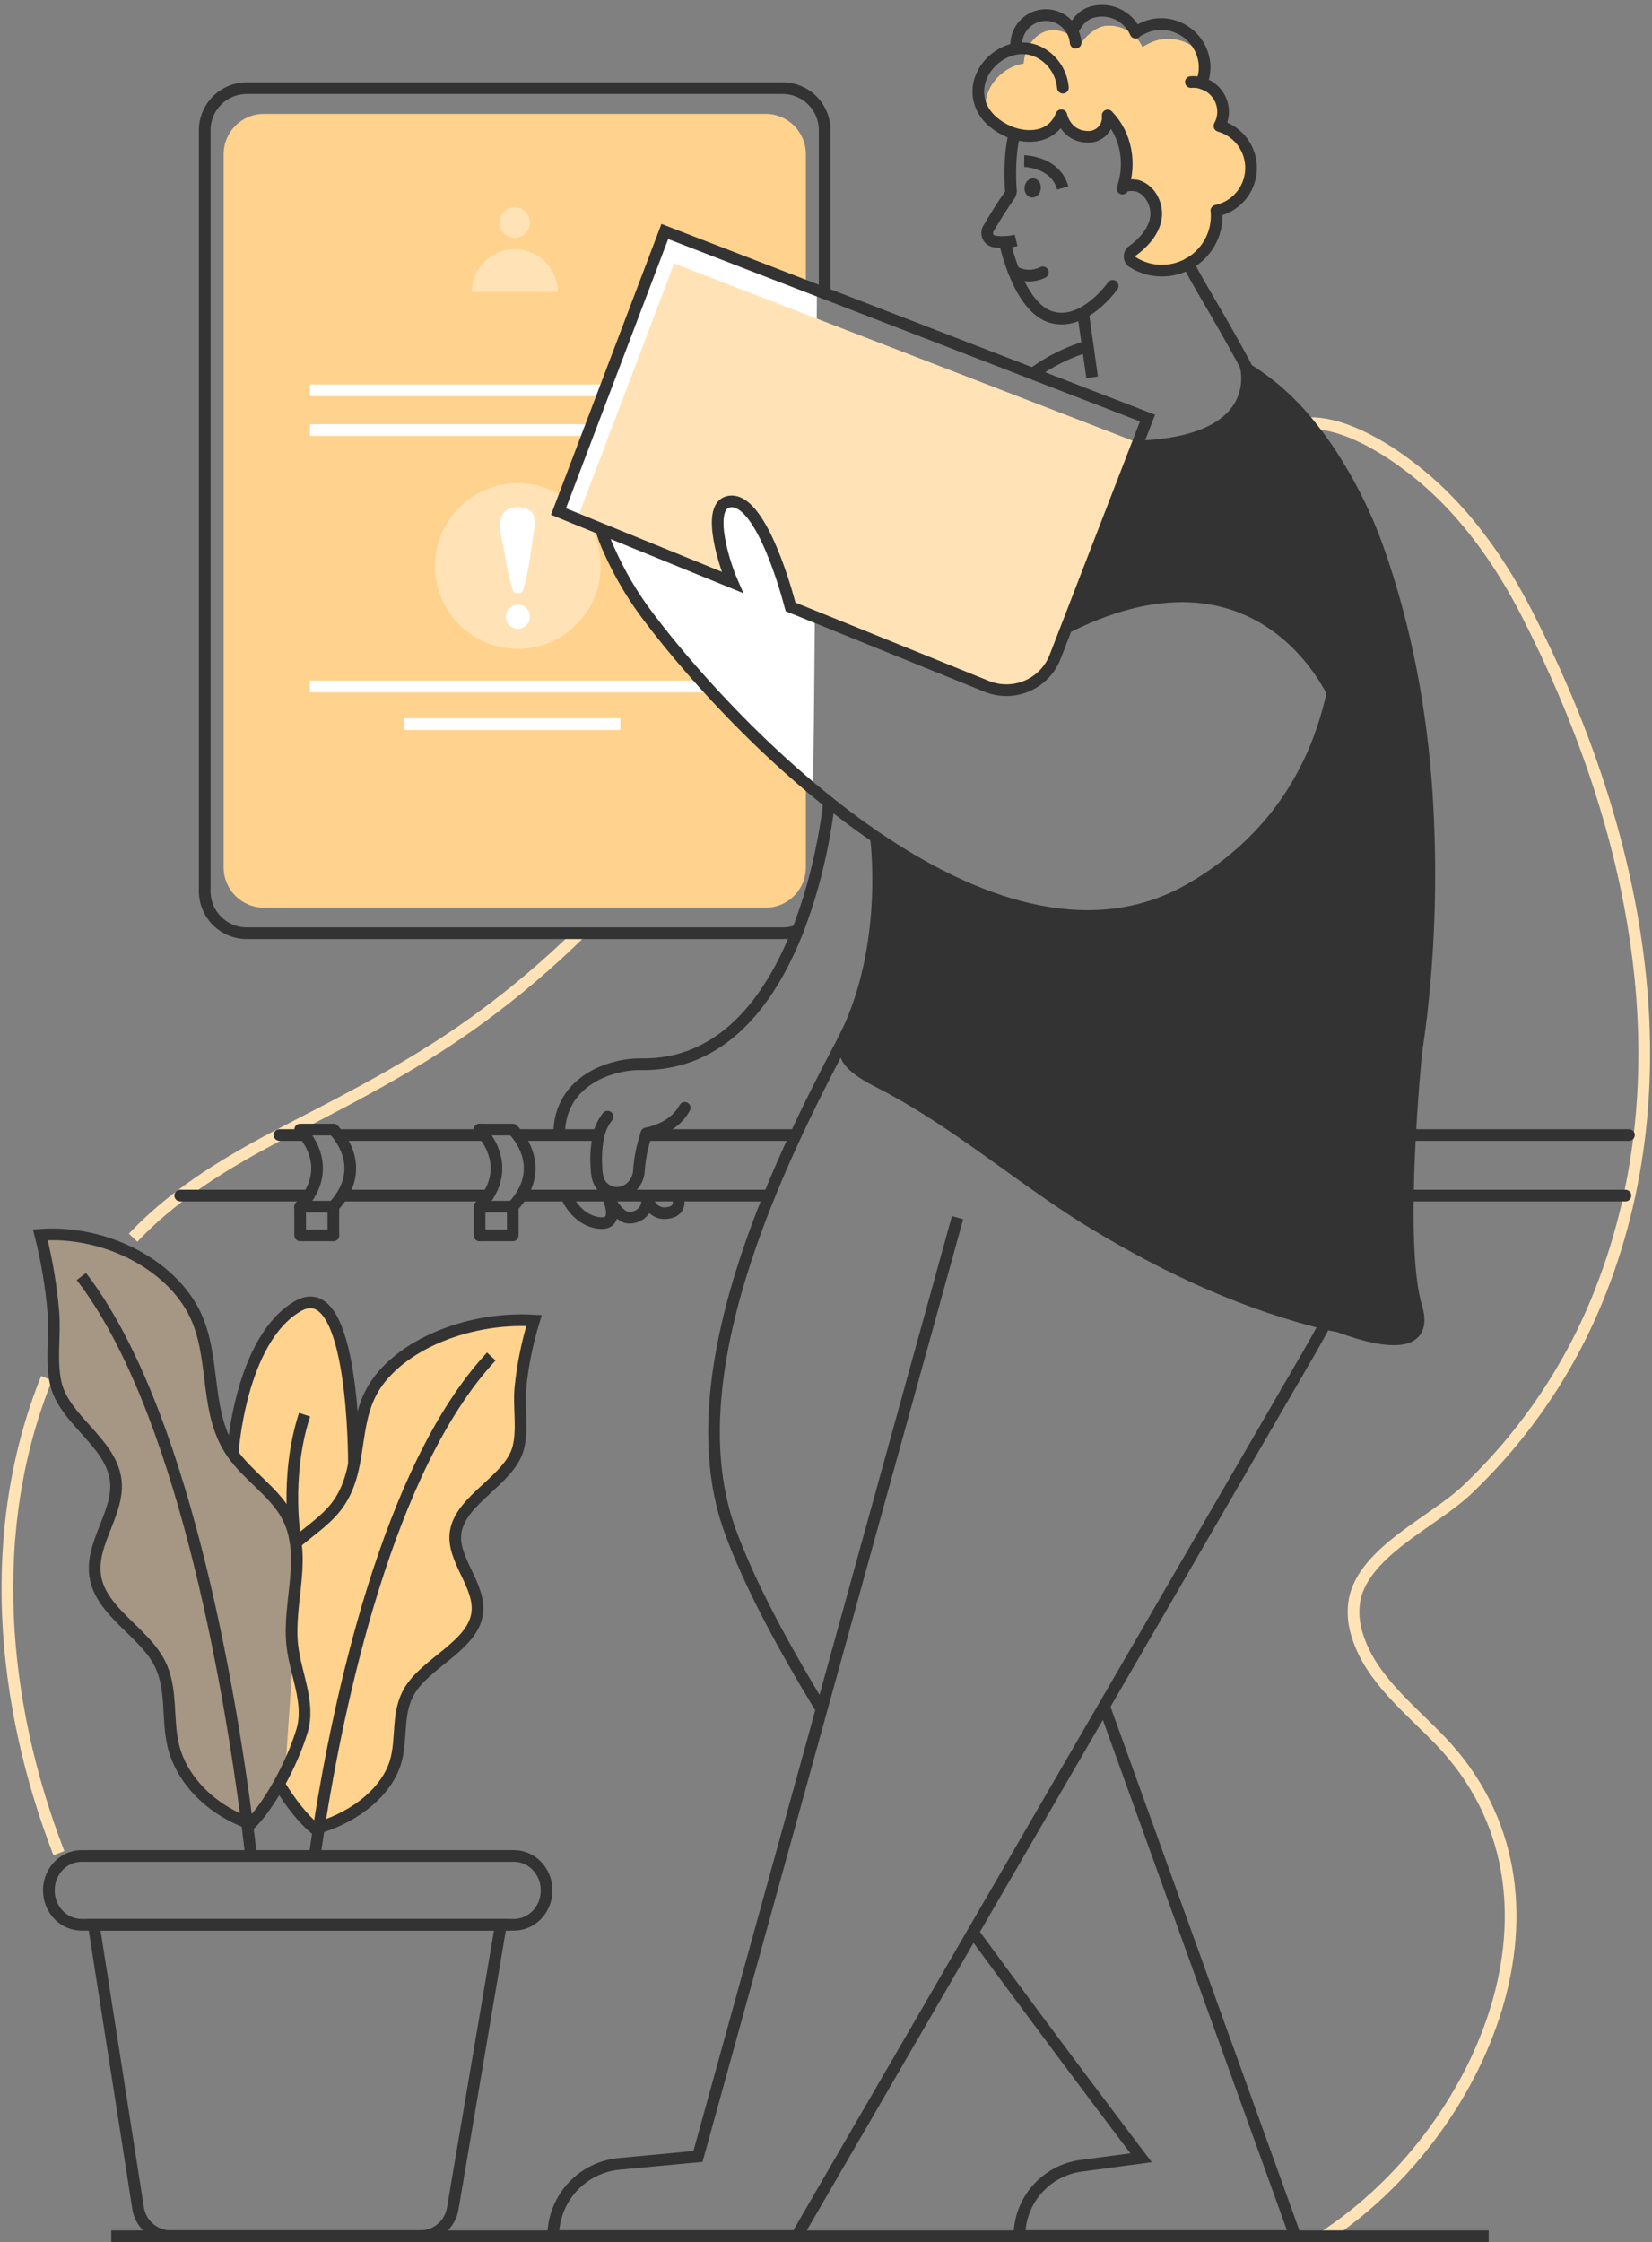 <?xml version="1.0" encoding="UTF-8"?> <svg xmlns="http://www.w3.org/2000/svg" width="297" height="403" viewBox="0 0 297 403" fill="none"><rect x="0" y="0" width="297" height="403" fill="#808080" stroke="none"/><path d="M230.439 77.307C238.884 72.609 252.044 82.195 257.862 87.578C264.662 93.835 270.146 101.8 274.364 110C293.515 147.227 303.582 191.515 287.844 231.853C282.544 245.509 274.275 257.816 263.635 267.884C257.653 273.515 245.342 278.826 243.546 287.44C243.161 289.578 243.314 291.779 243.991 293.844C246.368 301.738 253.546 307.209 259.031 312.955C285.364 340.604 266.324 383.466 238.168 401.937" stroke="#FFE3B7" stroke-width="2.098" stroke-miterlimit="10"></path><path d="M23.932 222.463C32.154 213.729 42.66 207.827 53.225 202.396C64.665 196.516 75.923 190.596 86.323 182.96C92.654 178.322 98.644 173.235 104.247 167.738" stroke="#FFE3B7" stroke-width="2.098" stroke-miterlimit="10"></path><path d="M10.586 333.079C0.079 305.937 -2.588 274.826 8.372 247.715" stroke="#FFE3B7" stroke-width="2.098" stroke-miterlimit="10"></path><path d="M148.26 52.497V23.403C148.26 21.399 147.464 19.478 146.047 18.061C144.63 16.644 142.708 15.848 140.704 15.848H44.362C42.358 15.848 40.436 16.644 39.02 18.061C37.603 19.478 36.807 21.399 36.807 23.403V160.212C36.815 162.21 37.615 164.124 39.031 165.534C40.447 166.944 42.364 167.736 44.362 167.736H140.718C141.653 167.744 142.581 167.565 143.447 167.212" stroke="#333333" stroke-width="2.098" stroke-linecap="round" stroke-linejoin="round"></path><path d="M137.647 20.471H47.438C43.444 20.471 40.207 23.708 40.207 27.702V155.91C40.207 159.904 43.444 163.142 47.438 163.142H137.647C141.641 163.142 144.878 159.904 144.878 155.91V27.702C144.878 23.708 141.641 20.471 137.647 20.471Z" fill="#FFD28D"></path><path d="M136.245 31.512H49.987C47.989 31.512 46.369 33.131 46.369 35.13V54.605C46.369 56.603 47.989 58.223 49.987 58.223H136.245C138.243 58.223 139.862 56.603 139.862 54.605V35.13C139.862 33.131 138.243 31.512 136.245 31.512Z" fill="#FFD28D"></path><path d="M92.54 42.765C94.067 42.765 95.304 41.527 95.304 40.001C95.304 38.474 94.067 37.236 92.54 37.236C91.013 37.236 89.775 38.474 89.775 40.001C89.775 41.527 91.013 42.765 92.54 42.765Z" fill="#FFE3B7"></path><path d="M84.822 52.497C84.822 50.45 85.636 48.486 87.083 47.038C88.531 45.591 90.495 44.777 92.542 44.777C94.59 44.777 96.553 45.591 98.001 47.038C99.449 48.486 100.262 50.45 100.262 52.497H84.822Z" fill="#FFE3B7"></path><path d="M93.105 86.848C90.159 86.846 87.279 87.718 84.83 89.353C82.38 90.989 80.47 93.313 79.342 96.035C78.214 98.756 77.918 101.75 78.493 104.639C79.067 107.528 80.485 110.182 82.568 112.265C84.65 114.347 87.304 115.765 90.193 116.34C93.082 116.914 96.077 116.618 98.798 115.49C101.518 114.362 103.844 112.453 105.479 110.003C107.114 107.553 107.986 104.673 107.985 101.728C107.983 97.781 106.415 93.997 103.625 91.207C100.835 88.417 97.051 86.849 93.105 86.848ZM93.105 113.017C92.528 113.017 91.975 112.788 91.568 112.38C91.16 111.972 90.931 111.42 90.931 110.843C90.931 110.267 91.16 109.714 91.568 109.306C91.975 108.899 92.528 108.67 93.105 108.67C93.681 108.67 94.234 108.899 94.642 109.306C95.049 109.714 95.278 110.267 95.278 110.843C95.278 111.42 95.049 111.972 94.642 112.38C94.234 112.788 93.681 113.017 93.105 113.017ZM95.86 96.283C95.394 99.51 94.998 102.91 94.051 106.061C93.82 106.808 92.403 106.808 92.171 106.061C91.491 103.701 90.969 101.299 90.607 98.87C90.318 97.092 89.274 94.248 90.274 92.523C91.136 90.994 93.585 90.803 94.998 91.603C96.749 92.603 96.078 94.679 95.86 96.283Z" fill="#FFE3B7"></path><path d="M93.105 113.017C94.305 113.017 95.278 112.044 95.278 110.843C95.278 109.643 94.305 108.67 93.105 108.67C91.904 108.67 90.932 109.643 90.932 110.843C90.932 112.044 91.904 113.017 93.105 113.017Z" fill="white"></path><path d="M95.862 96.284C95.396 99.511 95 102.911 94.053 106.062C93.822 106.809 92.404 106.809 92.173 106.062C91.493 103.702 90.971 101.3 90.609 98.871C90.32 97.093 89.276 94.249 90.276 92.524C91.138 90.995 93.587 90.804 95 91.604C96.751 92.604 96.08 94.68 95.862 96.284Z" fill="white"></path><path d="M55.721 70.152H128.414" stroke="white" stroke-width="2.098" stroke-miterlimit="10"></path><path d="M55.721 77.301H128.414" stroke="white" stroke-width="2.098" stroke-miterlimit="10"></path><path d="M55.721 123.381H128.414" stroke="white" stroke-width="2.098" stroke-miterlimit="10"></path><path d="M146.112 141.823C146.387 142.036 146.867 52.178 146.867 52.178L119.521 41.609C119.521 41.609 99.192 91.436 100.423 91.938L105.912 94.16C105.912 94.16 107.267 93.089 110.41 100.827C113.552 108.565 136.201 134.2 146.112 141.823Z" fill="white"></path><path d="M72.603 130.152H111.528" stroke="white" stroke-width="2.098" stroke-miterlimit="10"></path><path d="M255.537 182.252C255.181 186.127 250.399 230.581 255.034 239.261C256.714 242.403 240.039 239.394 239.034 239.163C223.923 235.607 209.772 229.052 196.528 221.078C183.283 213.105 171.581 202.612 157.772 195.541C155.221 194.234 149.572 191.372 151.243 187.625C154.088 181.243 157.581 172.434 157.857 164.643L157.772 154.421C157.772 154.421 155.754 148.003 162.337 153.625C168.919 159.247 199.039 174.07 218.537 156.896C238.034 139.723 239.19 126.141 239.19 126.141C239.19 126.141 226.706 95.59 191.163 114.279L203.719 81.834C203.719 81.834 201.999 79.652 207.439 80.056C212.879 80.461 222.968 77.772 224.217 67.803C224.217 67.803 224.314 64.55 230.07 70.701C235.826 76.852 263.026 100.874 255.537 182.252Z" fill="#333333"></path><path d="M185.66 67.167C188.71 64.93 192.125 63.242 195.753 62.176" stroke="#333333" stroke-width="2.098" stroke-miterlimit="10"></path><path d="M172.15 218.857L147.706 307.231L125.484 387.595L111.333 388.928C108.088 389.227 105.073 390.727 102.876 393.133C100.679 395.539 99.46 398.679 99.457 401.937H143.221L174.919 347.306L198.497 306.662L235.359 243.106C236.426 241.253 237.461 239.4 238.47 237.506C238.487 237.485 238.497 237.458 238.497 237.431" stroke="#333333" stroke-width="2.098" stroke-miterlimit="10"></path><path d="M254.629 189.051C254.963 186.891 255.256 184.731 255.518 182.557C255.518 182.455 255.518 182.366 255.545 182.264C257.041 169.102 257.359 155.833 256.496 142.615C256.502 142.577 256.502 142.538 256.496 142.499C255.518 128.113 252.878 113.002 247.607 98.268C246.076 94.019 244.183 89.909 241.949 85.984C241.785 85.66 241.598 85.34 241.394 85.02C240.691 83.793 239.936 82.597 239.171 81.415C238.136 79.855 237.038 78.34 235.887 76.895C234.171 74.702 232.267 72.661 230.198 70.797C230.185 70.793 230.172 70.785 230.163 70.775C230.152 70.765 230.145 70.753 230.14 70.74C228.603 69.378 226.969 68.131 225.251 67.006C224.931 66.788 224.611 66.584 224.287 66.38C224.237 66.341 224.183 66.307 224.127 66.277" stroke="#333333" stroke-width="2.098" stroke-miterlimit="10"></path><path d="M198.497 306.66L232.87 401.936H183.27C183.27 398.84 184.394 395.85 186.432 393.521C188.471 391.192 191.286 389.683 194.354 389.273L205.15 387.829C205.15 387.829 190.634 368.718 174.928 347.3" stroke="#333333" stroke-width="2.098" stroke-miterlimit="10"></path><path d="M204.595 79.582L189.697 118.053C189.247 119.214 188.571 120.274 187.707 121.172C186.844 122.07 185.81 122.786 184.667 123.28C183.524 123.775 182.293 124.037 181.048 124.051C179.803 124.065 178.567 123.832 177.413 123.364L142.124 109.079C142.106 109.031 142.091 108.982 142.079 108.933C141.635 107.155 137.075 90.115 131.546 90.115C127.301 90.115 129.324 98.519 131.101 103.275C131.306 103.786 131.497 104.266 131.67 104.675L131.395 104.559L103.764 93.297L121.19 47.359L155.213 60.502L204.595 79.582Z" fill="#FFE3B7"></path><path d="M131.662 104.676C129.808 100.432 126.857 90.116 131.55 90.116C137.079 90.116 141.635 107.169 142.084 108.934L142.128 109.08L177.413 123.369C178.569 123.836 179.806 124.069 181.053 124.053C182.3 124.037 183.531 123.774 184.675 123.277C185.818 122.781 186.852 122.062 187.715 121.162C188.578 120.262 189.254 119.2 189.702 118.036L206.302 75.147L153.537 54.752L119.519 41.609L100.408 91.938L131.662 104.676Z" stroke="#333333" stroke-width="2.098" stroke-miterlimit="10"></path><path d="M241.034 103.595C242.092 122.04 237.972 145.635 214.457 159.524C179.67 180.093 133.63 133.493 116.586 110.88C113.769 107.166 111.39 103.139 109.497 98.88C108.922 97.64 108.441 96.36 108.057 95.049" stroke="#333333" stroke-width="2.098" stroke-miterlimit="10"></path><path d="M157.467 150.439C157.467 150.439 160.133 169.866 151.911 186.382L151.947 186.337C151.947 186.337 151.947 186.368 151.92 186.382C139.298 210.057 121.227 247.826 131.307 275.27C134.733 284.604 140.64 295.715 147.702 307.235" stroke="#333333" stroke-width="2.098" stroke-miterlimit="10"></path><path d="M218.67 37.863L218.697 37.987C218.91 40.59 218.082 43.17 216.393 45.161C214.705 47.152 212.294 48.391 209.692 48.605C208.026 48.749 206.352 48.457 204.834 47.756C204.4 47.572 203.982 47.35 203.585 47.094C203.423 46.981 203.291 46.83 203.199 46.655C203.108 46.48 203.06 46.285 203.06 46.087C203.06 45.889 203.108 45.695 203.199 45.52C203.291 45.344 203.423 45.194 203.585 45.081C205.497 43.703 207.243 41.783 207.741 39.534C207.89 38.842 207.903 38.128 207.777 37.432C207.641 36.544 207.274 35.708 206.714 35.006C206.154 34.305 205.421 33.761 204.585 33.432C204.324 33.354 204.053 33.311 203.781 33.303C203.012 33.241 202.003 33.338 201.803 33.907C202.785 31.149 202.825 28.144 201.919 25.361C201.355 23.639 200.405 22.068 199.141 20.77C199.198 21.273 199.145 21.782 198.982 22.262C198.821 22.742 198.555 23.18 198.205 23.545C197.854 23.911 197.427 24.194 196.954 24.376C196.482 24.558 195.975 24.633 195.47 24.596C191.554 24.463 190.816 20.73 190.816 20.73C190.816 20.73 190.816 20.774 190.816 20.801C189.11 25.054 184.15 25.169 180.594 23.281C179.333 22.634 178.226 21.724 177.345 20.614C176.336 16.254 179.932 12.041 184.079 11.436C184.168 8.663 186.19 5.694 188.919 5.467C189.869 5.386 190.824 5.561 191.684 5.975C192.544 6.388 193.277 7.025 193.808 7.818C193.883 7.938 193.968 8.067 194.034 8.201C195.15 6.583 196.977 4.81 198.923 4.645C200.273 4.55 201.62 4.873 202.781 5.569C203.942 6.266 204.86 7.302 205.412 8.538C205.412 8.347 207.123 7.565 207.296 7.494C208.895 6.886 210.649 6.828 212.285 7.328C213.92 7.827 215.342 8.857 216.328 10.254C216.427 10.64 216.492 11.034 216.523 11.432C216.621 12.62 216.438 13.816 215.99 14.921C216.621 15.101 217.212 15.403 217.728 15.809C218.844 16.627 219.593 17.852 219.812 19.218C219.834 19.356 219.848 19.494 219.856 19.632C219.945 20.673 219.723 21.717 219.216 22.632C220.531 23.007 221.724 23.719 222.68 24.698C223.634 25.676 224.317 26.886 224.661 28.209C224.769 28.647 224.842 29.093 224.879 29.543C225.03 31.447 224.484 33.342 223.341 34.873C222.199 36.403 220.538 37.466 218.67 37.863Z" fill="#FFD28D"></path><path d="M218.669 37.862L218.696 37.986C218.91 40.588 218.081 43.169 216.393 45.16C214.704 47.151 212.294 48.39 209.692 48.604C208.026 48.748 206.352 48.456 204.834 47.755C206.745 46.377 208.492 44.453 208.985 42.204C209.16 41.368 209.141 40.503 208.929 39.675C208.717 38.847 208.318 38.08 207.763 37.431C207.627 36.544 207.261 35.707 206.701 35.005C206.141 34.303 205.407 33.76 204.572 33.431C204.31 33.353 204.04 33.31 203.767 33.302C204.031 30.522 203.377 27.732 201.905 25.36C201.341 23.637 200.391 22.067 199.127 20.768C199.185 21.272 199.131 21.781 198.969 22.261C198.807 22.741 198.541 23.179 198.191 23.544C197.84 23.91 197.413 24.193 196.941 24.375C196.468 24.556 195.961 24.632 195.456 24.595C191.541 24.462 190.803 20.729 190.803 20.729C190.803 20.729 190.803 20.773 190.803 20.8C189.096 25.053 184.136 25.168 180.581 23.28C179.32 22.633 178.212 21.723 177.332 20.613C176.323 16.253 179.918 12.04 184.065 11.435C184.154 8.662 186.176 5.693 188.905 5.466C189.856 5.385 190.811 5.56 191.671 5.974C192.531 6.387 193.264 7.024 193.794 7.817C193.869 7.937 193.954 8.066 194.021 8.2C195.136 6.582 196.963 4.809 198.909 4.644C200.262 4.546 201.612 4.868 202.775 5.564C203.938 6.261 204.859 7.299 205.412 8.537C205.412 8.346 207.123 7.564 207.296 7.493C208.894 6.885 210.649 6.827 212.284 7.327C213.919 7.826 215.342 8.856 216.327 10.253C216.426 10.639 216.492 11.033 216.523 11.431C216.621 12.619 216.438 13.815 215.989 14.92C216.621 15.1 217.212 15.402 217.727 15.809C217.646 16.419 217.486 17.017 217.252 17.586C218.237 17.875 219.124 18.432 219.812 19.195C219.834 19.333 219.847 19.471 219.856 19.608C219.945 20.65 219.722 21.694 219.216 22.608C219.877 22.797 220.511 23.072 221.101 23.426C221.005 24.076 220.794 24.703 220.478 25.279C222.159 25.752 223.632 26.776 224.661 28.186C224.769 28.624 224.842 29.07 224.878 29.52C225.036 31.427 224.492 33.328 223.349 34.863C222.206 36.399 220.542 37.465 218.669 37.862Z" fill="#FFD28D"></path><path d="M184.133 28.955C184.133 28.955 189.768 29.035 191.062 33.791" stroke="#333333" stroke-width="2.098" stroke-miterlimit="10"></path><path d="M182.68 43.205C181.398 43.521 180.067 43.586 178.76 43.396C178.514 43.354 178.283 43.253 178.085 43.102C177.887 42.95 177.728 42.753 177.623 42.528C177.518 42.302 177.469 42.054 177.48 41.805C177.492 41.556 177.563 41.313 177.689 41.098C178.862 39.111 180.071 37.147 181.387 35.258C181.593 35.018 181.72 34.72 181.751 34.405C181.751 34.405 181.209 28.525 182.396 24.014" stroke="#333333" stroke-width="2.098" stroke-miterlimit="10"></path><path d="M187.115 33.96C187.234 33.012 186.677 32.162 185.871 32.061C185.065 31.959 184.315 32.645 184.196 33.592C184.077 34.54 184.634 35.39 185.44 35.491C186.246 35.593 186.996 34.907 187.115 33.96Z" fill="#333333"></path><path d="M213.742 47.355C213.862 48.533 219.147 56.689 223.924 65.693C223.922 65.708 223.922 65.723 223.924 65.738C224.013 65.929 224.102 66.133 224.204 66.338" stroke="#333333" stroke-width="2.098" stroke-linecap="round" stroke-linejoin="round"></path><path d="M194.68 55.978L196.342 67.81" stroke="#333333" stroke-width="2.098" stroke-miterlimit="10"></path><path d="M180.643 43.502C180.643 43.502 183.051 55.218 188.976 56.991C194.9 58.764 200.043 51.373 200.043 51.373" stroke="#333333" stroke-width="2.098" stroke-linecap="round" stroke-linejoin="round"></path><path d="M182.26 48.785C183.047 49.245 183.936 49.502 184.847 49.531C185.758 49.56 186.662 49.362 187.478 48.954" stroke="#333333" stroke-width="2.098" stroke-linecap="round" stroke-linejoin="round"></path><path d="M193.386 7.667C193.315 6.758 193.009 5.883 192.497 5.129C191.846 4.129 190.879 3.377 189.75 2.992C188.62 2.607 187.395 2.612 186.269 3.006C185.143 3.399 184.181 4.159 183.538 5.164C182.894 6.168 182.606 7.359 182.719 8.547" stroke="#333333" stroke-width="2.098" stroke-miterlimit="10" stroke-linecap="round"></path><path d="M191.092 15.757C190.98 14.473 190.558 13.235 189.861 12.151C189.164 11.067 188.214 10.169 187.092 9.534C181.444 6.374 174.203 12.512 176.226 18.592C176.937 20.708 178.63 22.245 180.559 23.268C184.115 25.157 189.092 25.046 190.781 20.788L190.808 20.721C190.808 20.721 191.546 24.45 195.461 24.588C195.967 24.623 196.474 24.547 196.947 24.366C197.42 24.183 197.847 23.899 198.199 23.534C198.55 23.168 198.816 22.73 198.979 22.25C199.142 21.77 199.197 21.26 199.141 20.756C202.51 24.223 203.39 29.405 201.808 33.899C202.097 33.09 204.03 33.237 204.59 33.423C206.999 34.263 208.283 37.112 207.75 39.53C207.248 41.792 205.501 43.703 203.599 45.09C203.437 45.202 203.304 45.353 203.213 45.527C203.121 45.702 203.073 45.897 203.073 46.094C203.073 46.292 203.121 46.486 203.213 46.661C203.304 46.836 203.437 46.986 203.599 47.099C205.41 48.263 207.556 48.794 209.701 48.61C212.303 48.396 214.712 47.157 216.401 45.167C218.089 43.177 218.919 40.598 218.706 37.997L218.679 37.872C220.396 37.513 221.943 36.589 223.074 35.247C224.205 33.906 224.854 32.225 224.918 30.472C224.981 28.719 224.457 26.994 223.427 25.574C222.397 24.154 220.921 23.12 219.235 22.637C219.741 21.722 219.963 20.678 219.875 19.637C219.752 18.224 219.076 16.917 217.994 16.001C216.911 15.085 215.51 14.634 214.097 14.748" stroke="#333333" stroke-width="2.098" stroke-linecap="round" stroke-linejoin="round"></path><path d="M193.158 4.915C194.225 3.137 195.403 2.142 197.603 1.959C198.968 1.848 200.333 2.166 201.509 2.869C202.684 3.571 203.611 4.624 204.158 5.879C204.083 5.706 205.869 4.893 206.052 4.822C206.764 4.549 207.513 4.384 208.274 4.333C210.303 4.223 212.296 4.902 213.837 6.227C215.379 7.552 216.348 9.421 216.545 11.444C216.643 12.632 216.46 13.827 216.012 14.933" stroke="#333333" stroke-width="2.098" stroke-linecap="square" stroke-linejoin="round"></path><path d="M223.924 65.699C223.924 65.699 228.075 79.504 204.342 80.25" stroke="#333333" stroke-width="2.098" stroke-miterlimit="10"></path><path d="M100.524 204.002C100.484 193.909 110.404 191.193 115.155 191.282C144.599 191.842 149.039 144.225 149.039 144.225" stroke="#333333" stroke-width="2.098" stroke-linecap="round" stroke-linejoin="round"></path><path d="M254.63 189.049C254.63 189.049 251.155 223.333 254.63 234.871C258.106 246.409 238.119 237.355 238.119 237.355" stroke="#333333" stroke-width="2.098" stroke-miterlimit="10"></path><path d="M55.507 214.889H32.4" stroke="#333333" stroke-width="2.098" stroke-linecap="round" stroke-linejoin="round"></path><path d="M138.297 214.889H94.084" stroke="#333333" stroke-width="2.098" stroke-linecap="round" stroke-linejoin="round"></path><path d="M87.743 214.889H61.641" stroke="#333333" stroke-width="2.098" stroke-linecap="round" stroke-linejoin="round"></path><path d="M87.069 204.004H61.26" stroke="#333333" stroke-width="2.098" stroke-linecap="round" stroke-linejoin="round"></path><path d="M107.635 204.004H93.701" stroke="#333333" stroke-width="2.098" stroke-linecap="round" stroke-linejoin="round"></path><path d="M143.054 204.004H116.143" stroke="#333333" stroke-width="2.098" stroke-linecap="round" stroke-linejoin="round"></path><path d="M54.812 204.004H50.248" stroke="#333333" stroke-width="2.098" stroke-linecap="round" stroke-linejoin="round"></path><path d="M86.217 203.027H92.186C92.186 203.027 99.026 209.485 92.186 216.876V222.041H86.217" stroke="#333333" stroke-width="2.098" stroke-linecap="round" stroke-linejoin="round"></path><path d="M59.932 203.027C59.932 203.027 66.772 209.485 59.932 216.876V222.041" stroke="#333333" stroke-width="2.098" stroke-linecap="round" stroke-linejoin="round"></path><path d="M59.932 222.041H53.963V216.876C60.807 209.485 53.963 203.027 53.963 203.027H59.932" stroke="#333333" stroke-width="2.098" stroke-linecap="round" stroke-linejoin="round"></path><path d="M86.217 203.027C86.217 203.027 93.061 209.485 86.217 216.876V222.041" stroke="#333333" stroke-width="2.098" stroke-linecap="round" stroke-linejoin="round"></path><path d="M53.963 216.875H59.932" stroke="#333333" stroke-width="2.098" stroke-linecap="round" stroke-linejoin="round"></path><path d="M86.217 216.875H92.186" stroke="#333333" stroke-width="2.098" stroke-linecap="round" stroke-linejoin="round"></path><path d="M109.224 200.707C108.463 201.679 107.92 202.804 107.633 204.005C107.256 205.779 107.114 207.594 107.211 209.405C107.238 211.183 107.46 213.005 109.149 213.938C111.687 215.356 114.736 213.329 114.869 210.423C115.014 208.238 115.442 206.08 116.14 204.005C116.167 203.903 116.198 203.814 116.224 203.729" stroke="#333333" stroke-width="2.098" stroke-linecap="round" stroke-linejoin="round"></path><path d="M116.227 203.717C118.342 203.272 121.493 202.112 123.098 199.121" stroke="#333333" stroke-width="2.098" stroke-linecap="round" stroke-linejoin="round"></path><path d="M101.791 214.889C101.791 214.889 103.453 219.271 107.635 219.804C111.818 220.338 109.173 214.889 109.173 214.889C109.173 214.889 110.907 218.729 113.004 218.858C115.102 218.986 116.915 217.08 116.191 214.889C116.191 214.889 116.831 218.413 119.933 218.026C123.035 217.64 121.755 214.889 121.755 214.889" stroke="#333333" stroke-width="2.098" stroke-linecap="round" stroke-linejoin="round"></path><g opacity="0.54"><path opacity="0.54" d="M54.082 277.31L51.082 320.634C49.456 323.577 47.625 326.181 45.994 327.79C45.776 327.71 45.549 327.63 45.34 327.532C44.94 327.395 44.545 327.234 44.167 327.088C38.087 324.421 33.5 319.457 32.122 313.852C30.914 308.923 32.007 303.599 29.66 298.968C26.798 293.266 18.994 289.688 18.056 283.248C17.167 277.226 22.585 271.692 21.709 265.799C20.696 259.132 12.509 255.168 10.98 248.648C10.025 244.595 10.878 239.946 10.536 235.759C10.131 231.095 9.342 226.471 8.176 221.937C20.26 221.048 32.562 227.715 36.478 237.257C39.678 245.066 37.749 254.19 42.758 261.306C45.478 265.159 50.011 268.039 52.353 272.075C53.076 273.332 53.599 274.693 53.905 276.11C53.927 276.208 53.927 276.31 53.945 276.386C53.967 276.546 53.985 276.666 54.002 276.786C54.042 277.132 54.082 277.31 54.082 277.31Z" fill="#FFD28D"></path><path opacity="0.54" d="M54.104 277.293H54.082C54.082 277.293 54.042 277.115 54.002 276.777C54.04 276.914 54.066 277.054 54.082 277.195C54.104 277.231 54.104 277.271 54.104 277.293Z" fill="#FFD28D"></path></g><path d="M94.031 260.401C92.439 266.023 83.897 269.441 82.862 275.205C81.946 280.312 87.59 285.081 86.657 290.267C85.666 295.836 77.555 298.916 74.577 303.845C72.15 307.845 73.284 312.427 72.031 316.681C70.582 321.512 65.808 325.823 59.431 328.107C59.035 328.25 58.657 328.387 58.257 328.507C58.039 328.565 57.813 328.645 57.582 328.703C55.475 326.974 53.071 323.934 51.102 320.654L54.102 277.33H54.124C56.448 275.361 59.111 273.552 60.959 271.365C62.968 269.001 63.902 266.419 64.515 263.716H64.524V263.419C65.413 259.143 65.479 254.672 67.488 250.619C71.559 242.37 84.337 236.628 96.919 237.383C95.733 241.278 94.921 245.276 94.493 249.325C94.128 252.908 95.026 256.921 94.031 260.401Z" fill="#FFD28D"></path><path d="M64.523 263.381V263.679H64.465C64.496 263.576 64.523 263.479 64.523 263.381Z" fill="#FFD28D"></path><path d="M64.524 263.381C64.524 263.479 64.484 263.576 64.466 263.679C63.871 266.381 62.937 268.963 60.911 271.327C59.062 273.514 56.4 275.327 54.075 277.292C54.075 277.292 54.075 277.23 54.053 277.212C54.037 277.071 54.011 276.931 53.973 276.794C53.973 276.674 53.937 276.554 53.915 276.394C53.915 276.319 53.915 276.216 53.875 276.119C53.569 274.702 53.046 273.34 52.324 272.083C49.982 268.047 45.449 265.167 42.728 261.314C42.728 261.314 43.96 241.003 54.351 234.821C64.222 228.976 64.524 259.999 64.524 263.381Z" fill="#FFD28D"></path><path d="M64.523 263.381V263.679H64.465C64.496 263.576 64.523 263.479 64.523 263.381Z" fill="#FFD28D"></path><path d="M54.082 277.213V277.31C54.082 277.31 54.042 277.133 54.002 276.795C54.04 276.932 54.066 277.071 54.082 277.213Z" fill="#FFD28D"></path><path d="M53.16 277.316C55.475 275.343 58.16 273.512 60.017 271.33C65.226 265.178 63.222 257.321 66.564 250.578C70.631 242.338 83.453 236.596 96.004 237.352C94.807 241.244 93.991 245.244 93.569 249.294C93.195 252.899 94.088 256.916 93.124 260.405C91.524 266.023 82.986 269.432 81.946 275.201C81.026 280.303 86.684 285.072 85.746 290.258C84.751 295.827 76.648 298.903 73.662 303.832C71.231 307.832 72.373 312.414 71.111 316.676C69.582 321.814 64.28 326.356 57.333 328.494C57.111 328.57 56.889 328.645 56.648 328.703C54.542 326.974 52.137 323.938 50.164 320.654" stroke="#333333" stroke-width="2.098" stroke-miterlimit="10"></path><path d="M88.323 243.812C69.572 263.995 60.768 306.55 57.323 328.501C57.043 330.355 56.79 332.057 56.572 333.577" stroke="#333333" stroke-width="2.098" stroke-miterlimit="10"></path><path d="M90.053 345.938L81.413 396.844C81.21 398.24 80.517 399.518 79.459 400.45C78.401 401.383 77.046 401.91 75.636 401.937H30.587C29.165 401.906 27.801 401.368 26.741 400.419C25.682 399.47 24.997 398.174 24.809 396.764L16.854 345.938H90.053Z" stroke="#333333" stroke-width="2.098" stroke-miterlimit="10"></path><path d="M98.249 340.268C98.005 343.477 95.462 345.948 92.413 345.948H14.636C11.618 345.948 9.098 343.53 8.809 340.357C8.476 336.73 11.182 333.588 14.636 333.588H92.413C95.836 333.588 98.529 336.668 98.249 340.268Z" stroke="#333333" stroke-width="2.098" stroke-miterlimit="10"></path><path d="M45.07 327.799C48.407 324.484 52.492 317.106 54.305 311.075C55.794 306.102 53.167 300.986 52.568 295.888C51.625 287.888 55.594 279.315 51.412 272.079C49.083 268.044 44.55 265.173 41.83 261.306C36.816 254.195 38.741 245.084 35.536 237.275C31.634 227.715 19.332 221.071 7.252 221.937C8.407 226.478 9.188 231.105 9.59 235.773C9.95 239.946 9.088 244.595 10.034 248.662C11.568 255.182 19.763 259.128 20.767 265.808C21.656 271.715 16.225 277.239 17.119 283.253C18.079 289.702 25.852 293.266 28.727 298.977C31.061 303.617 29.968 308.933 31.181 313.857C32.701 320.008 38.079 325.413 45.07 327.799Z" stroke="#333333" stroke-width="2.098" stroke-miterlimit="10"></path><path d="M14.627 229.432C32.627 252.809 41.098 302.098 44.405 327.543C44.689 329.765 44.943 331.769 45.142 333.578" stroke="#333333" stroke-width="2.098" stroke-miterlimit="10"></path><path d="M41.83 261.307C41.83 261.307 43.066 240.996 53.452 234.818C63.839 228.64 63.635 263.271 63.635 263.271" stroke="#333333" stroke-width="2.098" stroke-miterlimit="10"></path><path d="M53.161 277.314C53.161 277.314 51.036 265.692 54.756 254.27" stroke="#333333" stroke-width="2.098" stroke-miterlimit="10"></path><path d="M292.226 214.889H253.342" stroke="#333333" stroke-width="2.098" stroke-linecap="round" stroke-linejoin="round"></path><path d="M292.857 204.004H254.586" stroke="#333333" stroke-width="2.098" stroke-linecap="round" stroke-linejoin="round"></path><path d="M20.002 401.938H267.637" stroke="#333333" stroke-width="2.098" stroke-miterlimit="10"></path></svg> 